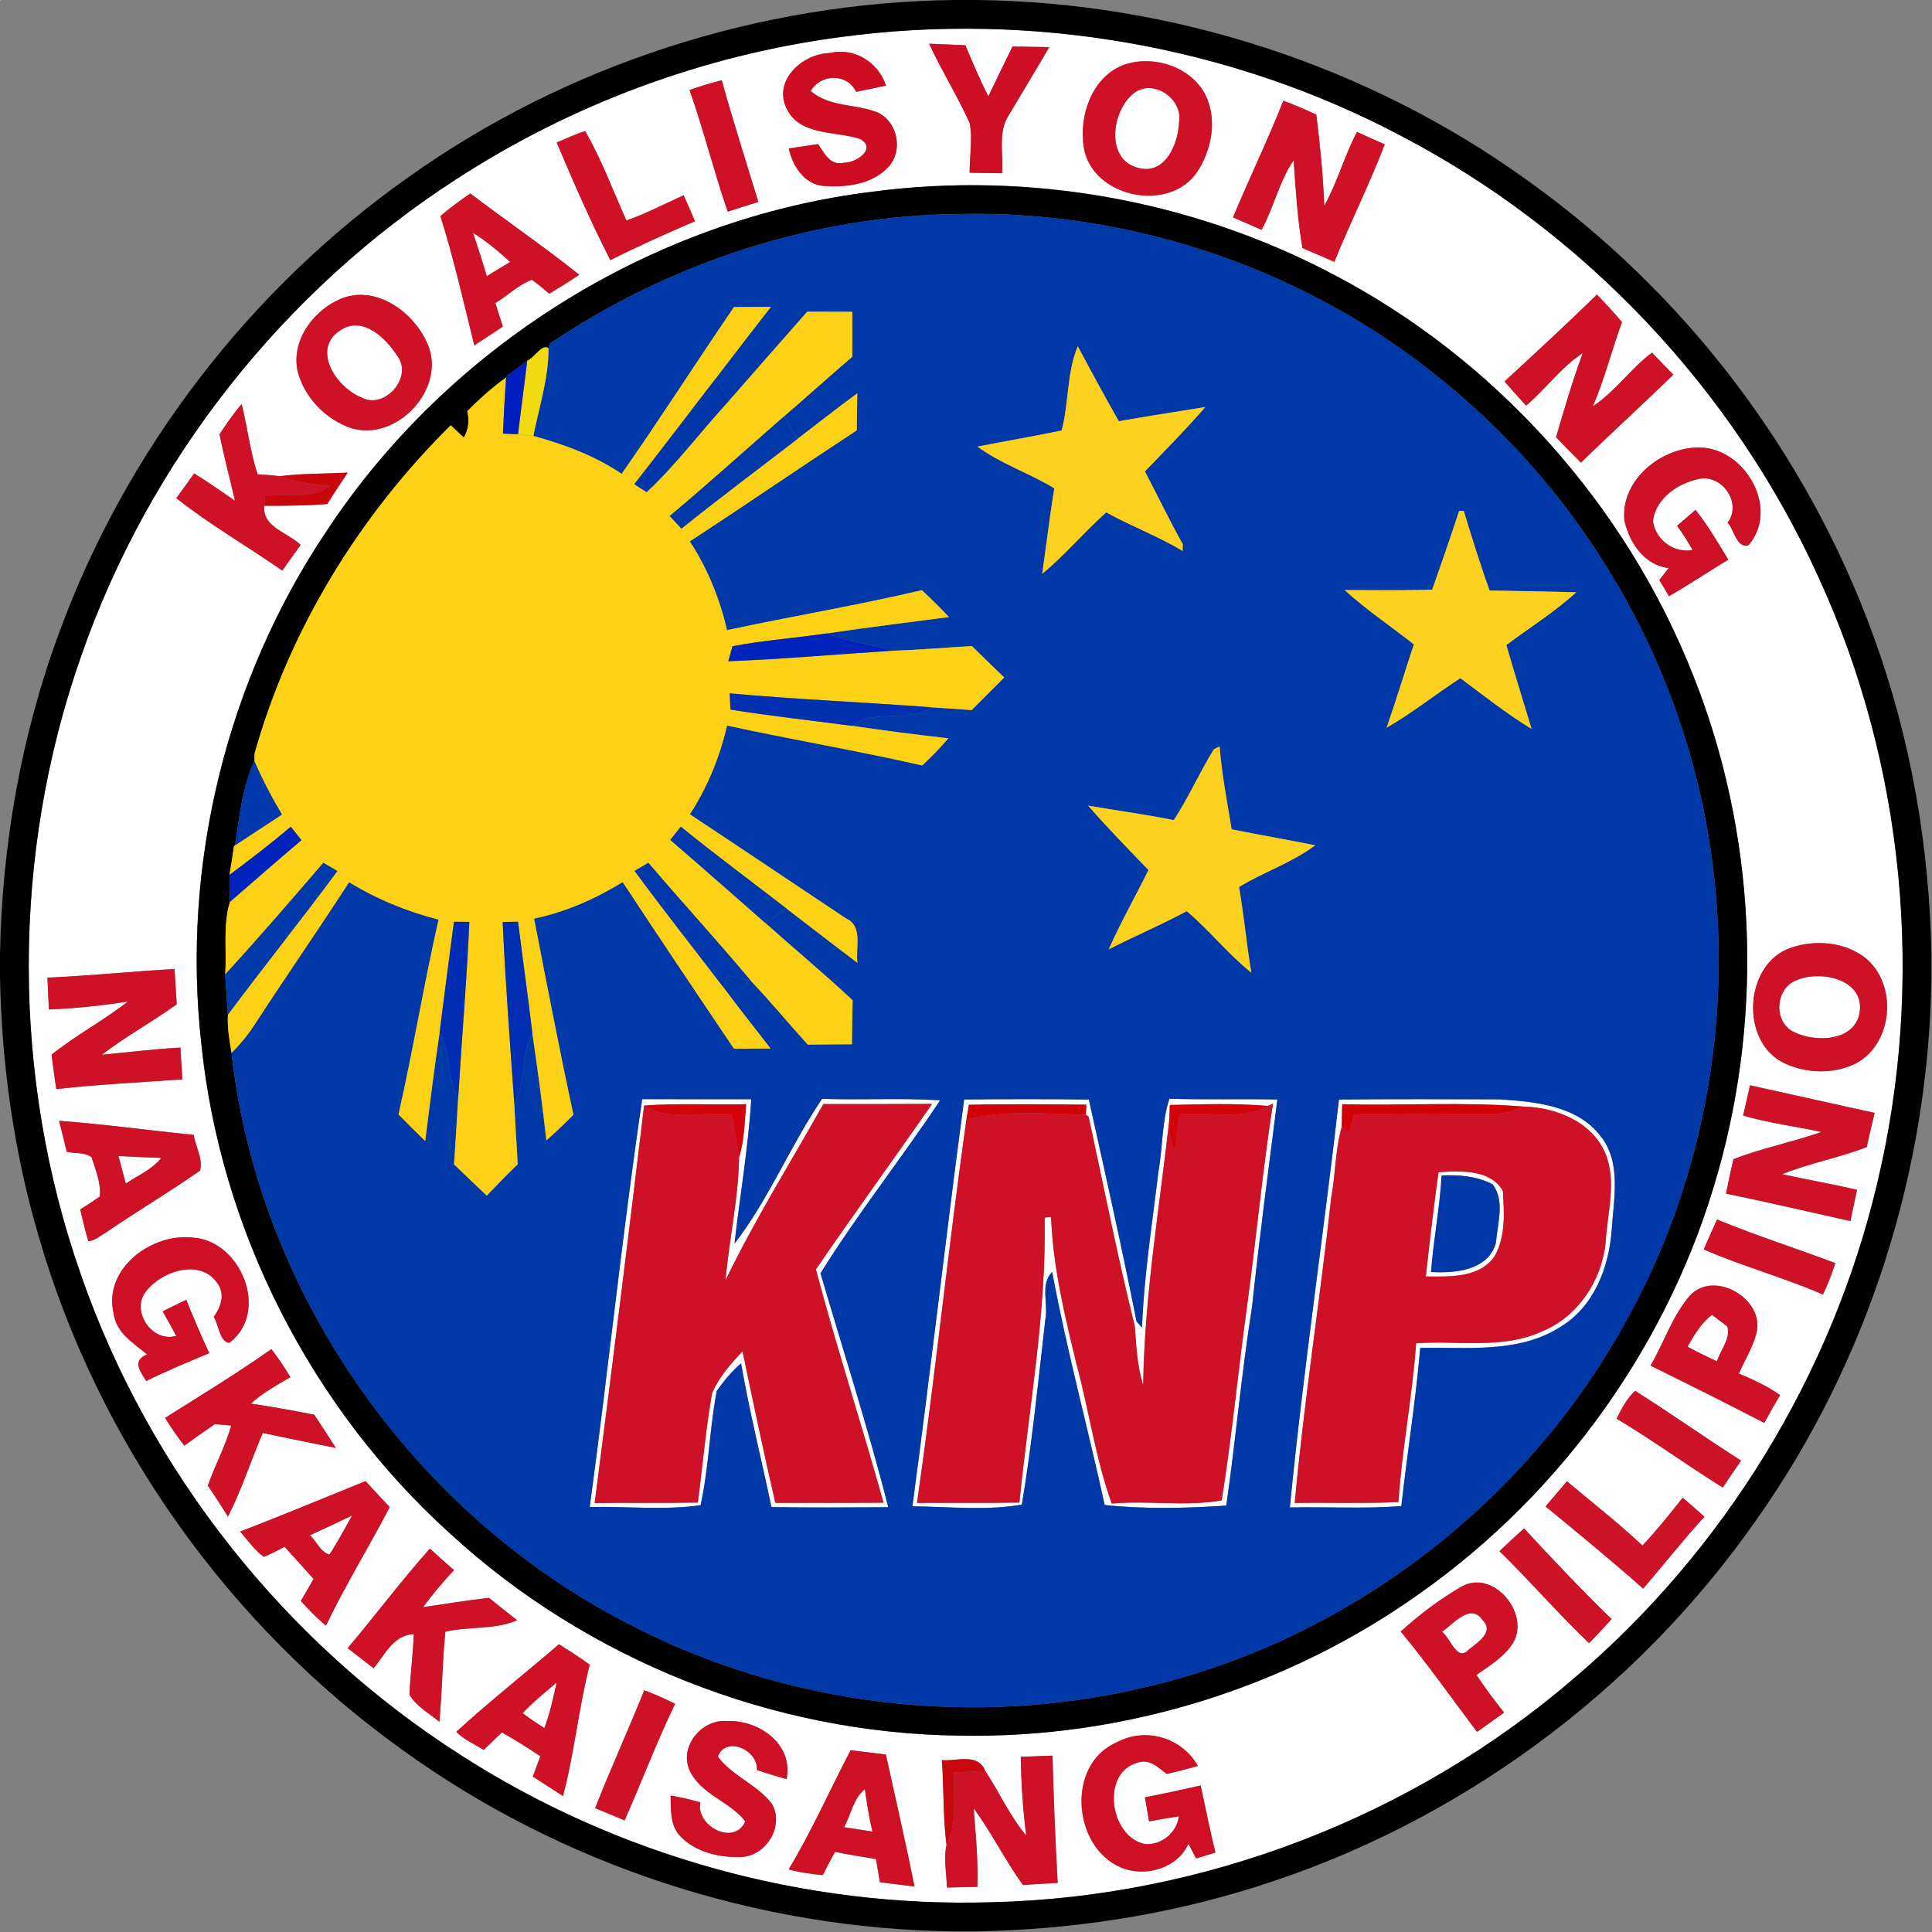 <?xml version="1.0" standalone="no"?>
<!DOCTYPE svg PUBLIC "-//W3C//DTD SVG 1.0//EN" "http://www.w3.org/TR/2001/REC-SVG-20010904/DTD/svg10.dtd">
<svg xmlns="http://www.w3.org/2000/svg" xmlns:xlink="http://www.w3.org/1999/xlink" id="body_1" width="316" height="316">

<rect width="100%" height="100%" fill="#808080" stroke="none"/>

<g transform="matrix(1.053 0 0 1.053 0 0)">
	<g>
        <path d="M0 0L0.08 0C 0.06 0.03 0.02 0.09 0 0.12L0 0.12L0 0z" stroke="none" fill="#FFFFFF" fill-rule="nonzero" />
        <path d="M130.47 5.77C 160.21 1.73 191.2 7.08 217.73 21.16C 246.08 36 269.23 60.49 282.45 89.63C 295.91 118.9 299.07 152.69 291.54 183.99C 284.5 213.63 267.78 240.86 244.58 260.61C 219.57 282.16 187 294.73 153.98 295.47C 125.03 296.36 95.9 288.28 71.55 272.6C 44.34 255.24 23.19 228.58 12.6 198.08C 1.75 167.24 1.76 132.73 12.61 101.9C 23.11 71.67 43.98 45.21 70.85 27.85C 88.77 16.2 109.28 8.58 130.47 5.77zM144.32 6.79C 146.25 10.96 148.69 14.88 150.6 19.06C 151.12 21.61 150.59 24.25 150.61 26.83C 152.29 26.86 153.97 26.89 155.65 26.91C 155.88 23.87 154.94 20.46 156.77 17.77C 158.83 14.27 160.95 10.82 162.98 7.32C 161.07 7.28 159.17 7.26 157.27 7.23C 156 9.8 154.77 12.38 153.52 14.96C 152.19 12.38 151.08 9.7 149.96 7.04C 148.08 6.94 146.19 6.87 144.32 6.79zM122.16 16.82C 124.21 21.16 129.77 20.31 133.61 21.59C 136.31 23.13 132.84 25.37 131.05 25.28C 128.95 25.8 128.04 23.76 127.06 22.38C 125.55 22.61 124.04 22.83 122.53 23.06C 123.07 25.75 124.92 28.6 127.87 28.88C 131.35 29.15 135.43 28.66 137.94 25.99C 140.32 23.54 139.48 19.08 136.49 17.54C 133.05 16.09 128.86 16.71 125.92 14.13C 127.55 11.41 131.57 11.37 132.99 14.26C 134.53 13.94 136.08 13.64 137.62 13.3C 136.42 9.65 132.71 7.33 128.89 8.24C 124.71 8.31 120.06 12.44 122.16 16.82zM174.2 10.21C 169.45 12.28 167.59 18.12 168.35 22.94C 169.64 30.62 181.48 33.15 185.89 26.8C 188.21 23.35 189.13 18.58 187.24 14.73C 184.9 10.21 178.81 8.38 174.2 10.21zM107.11 13.98C 109.29 20.21 110.89 26.63 113.03 32.87C 114.62 32.36 116.2 31.86 117.79 31.36C 115.88 25.07 113.86 18.81 112.11 12.47C 110.42 12.89 108.76 13.4 107.11 13.98zM199.34 15.64C 196.93 21.77 194.04 27.69 191.52 33.77C 193 34.41 194.48 35.05 195.96 35.7C 197.86 32.2 198.7 28.19 200.94 24.89C 201.25 29.45 201.54 34.02 202.3 38.53C 203.96 39.23 205.6 39.95 207.26 40.67C 209.75 34.54 212.73 28.6 215.09 22.42C 213.64 21.79 212.2 21.14 210.77 20.49C 208.83 24.21 207.73 28.31 205.7 31.97C 205.51 27.23 205.05 22.51 204.46 17.8C 202.78 17.02 201.07 16.29 199.34 15.64zM86.47 22.14C 89.08 28.3 91.75 34.46 94.81 40.41C 99.11 38.23 103.52 36.27 107.95 34.37C 107.37 33.02 106.79 31.67 106.19 30.33C 103.24 31.66 100.36 33.17 97.3 34.25C 95.22 29.61 93.42 24.75 90.9 20.37C 89.38 20.83 87.94 21.52 86.47 22.14zM135.57 29.77C 101.37 33.94 69.59 53.82 50.67 82.57C 35.15 105.73 28.17 134.43 31.27 162.13C 34.23 191.06 48.3 218.64 69.85 238.15C 91.22 257.83 119.97 269.27 149.03 269.59C 174.4 270.1 199.85 262.24 220.51 247.52C 242.81 231.8 259.53 208.31 266.87 182.02C 273.99 156.87 272.71 129.39 263.07 105.08C 252.55 78.3 232.13 55.54 206.55 42.34C 184.9 31.05 159.77 26.58 135.57 29.77zM68.41 33.56C 70.48 40.17 72.02 46.93 73.67 53.65C 75.15 52.68 76.63 51.7 78.11 50.73C 77.72 49.51 77.33 48.3 76.94 47.08C 78.85 45.92 80.53 44.23 82.62 43.45C 83.55 44.14 84.45 44.86 85.31 45.63C 86.9 44.68 88.45 43.7 89.98 42.68C 84.47 38.29 78.66 34.31 73.05 30.05C 71.45 31.15 69.88 32.29 68.41 33.56zM52.45 46.63C 48.33 48.59 45.08 53.29 46.31 57.97C 47.42 61.86 50.6 65.1 54.39 66.45C 61.54 68.81 69.45 60.36 66.41 53.42C 64.21 48.31 58.02 43.91 52.45 46.63zM233.69 59.25C 234.79 60.51 235.91 61.77 237.04 63.01C 240.11 60.43 242.49 57.03 245.85 54.84C 244.26 59.13 242.99 63.52 241.7 67.91C 242.97 69.24 244.26 70.56 245.57 71.86C 250.29 67.24 255.19 62.81 259.91 58.2C 258.8 57.06 257.7 55.92 256.6 54.77C 253.27 57.27 250.88 60.82 247.41 63.12C 249.25 58.87 250.35 54.37 251.94 50.03C 250.69 48.55 249.38 47.13 248.04 45.75C 243.36 50.35 238.52 54.8 233.69 59.25zM34.1 67.45C 34.78 70.92 35.72 74.33 36.5 77.78C 34.42 76.32 32.31 74.89 30.16 73.53C 29.25 74.82 28.32 76.1 27.39 77.38C 32.6 81.5 38.39 84.83 43.85 88.63C 44.79 87.29 45.74 85.96 46.7 84.64C 44.78 82.75 40.67 81.87 41.05 78.56C 44.31 78.57 47.58 78.55 50.84 78.29C 51.85 76.63 52.93 75.01 54.02 73.41C 50.5 73.6 46.95 73.52 43.44 73.97C 42.31 73.82 41.16 73.73 40.01 73.68C 38.86 70.12 38.43 66.38 37.54 62.76C 36.26 64.22 35.17 65.84 34.1 67.45zM252.32 80.87C 253.08 84.28 255.43 87.82 259.19 88.23C 258.83 88.7 258.1 89.63 257.74 90.09C 258.12 90.72 258.87 91.97 259.24 92.6C 262.38 90.82 265.37 88.79 268.46 86.93C 266.83 84.31 265.31 81.6 263.36 79.2C 262.4 80.02 261.45 80.85 260.5 81.67C 261.38 82.88 262.18 84.13 262.91 85.44C 259.98 85.95 257.2 83.88 256.75 80.99C 257.13 77.38 260.71 75.01 263.99 74.37C 267.55 73.71 270.62 78.19 268.35 81.18C 269.34 82.21 269.76 85.26 271.59 84.69C 276.5 79.01 271.05 69.59 264.01 69.51C 258.08 69.42 251.66 74.57 252.32 80.87zM278.26 147.18C 270.87 149.61 270.17 161.89 277.21 165.17C 280.62 166.76 284.81 166.87 288.21 165.21C 294.18 162.13 294.84 152.55 289.46 148.58C 286.28 146.28 281.91 145.97 278.26 147.18zM7.37 151.86C 7.44 153.5 7.52 155.15 7.59 156.8C 11.71 156.64 15.8 156.2 19.87 155.57C 16.07 158.53 11.78 160.8 8.01 163.82C 8.24 165.61 8.46 167.39 8.75 169.17C 15.25 168.43 21.79 168.13 28.32 167.66C 28.22 166.01 28.12 164.36 28.02 162.72C 23.94 162.94 19.89 163.46 15.82 163.83C 19.53 160.98 23.66 158.73 27.45 156C 27.34 154.17 27.22 152.34 27.11 150.51C 20.53 150.9 13.96 151.56 7.37 151.86zM270.76 173.28C 274.75 174.45 278.88 174.95 282.93 175.83C 278.43 177.41 273.71 178.31 269.25 180.06C 268.84 181.83 268.45 183.61 268.1 185.4C 274.56 186.73 280.98 188.24 287.42 189.67C 287.76 188.05 288.1 186.42 288.45 184.81C 284.59 183.91 280.68 183.23 276.81 182.39C 281.07 180.66 285.66 179.85 289.96 178.17C 290.35 176.39 290.76 174.62 291.18 172.86C 284.72 171.46 278.28 169.99 271.83 168.58C 271.47 170.15 271.11 171.71 270.76 173.28zM9.18 174.09C 9.57 175.69 9.97 177.3 10.37 178.91C 11.63 179.21 13.18 178.93 14.23 179.77C 14.84 181.72 15.74 183.81 15.49 185.86C 14.5 186.56 13.49 187.23 12.46 187.86C 12.86 189.5 13.22 191.16 13.72 192.78C 14.78 192.74 15.57 191.93 16.45 191.45C 21.26 188.14 26.3 185.19 31.07 181.83C 31.58 180.01 30.36 178.11 30.09 176.28C 23.11 175.58 16.17 174.62 9.18 174.09zM264.64 194.07C 270.7 196.71 277.1 198.44 283.16 201.08C 283.9 199.5 284.55 197.87 285.08 196.2C 278.97 193.89 272.73 191.92 266.7 189.42C 266 190.96 265.32 192.52 264.64 194.07zM17.64 203.97C 18.02 207.06 20.79 208.65 22.85 210.38C 20.45 211.34 21.78 213 22.71 214.51C 25.91 212.92 29.21 211.57 32.51 210.18C 31.23 207.46 30.05 204.69 28.94 201.9C 27.7 202.47 26.49 203.08 25.27 203.69C 25.99 204.95 26.69 206.22 27.37 207.5C 23.63 208.61 20.27 203.64 22.66 200.61C 25.07 197.44 31.13 195.39 33.78 199.34C 35.02 201.05 34.31 203.01 33.2 204.55C 33.98 205.76 34.13 208.52 35.64 208.57C 41.92 203.79 37.46 192.83 30.1 192.25C 23.68 191.41 16.02 196.98 17.64 203.97zM262.43 201.31C 259.72 204.47 258.47 208.57 256.37 212.12C 262.28 215.04 268.19 217.98 274.04 221.02C 274.84 219.56 275.65 218.11 276.5 216.69C 274.52 215.3 272.32 214.29 270.1 213.36C 271 211.28 272.23 209.34 272.81 207.14C 274.25 201.79 266.2 197.09 262.43 201.31zM25.64 220.24C 26.56 221.73 27.55 223.17 28.63 224.55C 30.2 223.42 31.78 222.31 33.36 221.21C 34 221.26 35.28 221.37 35.92 221.43C 35.01 224.65 33.38 227.61 32.28 230.77C 33.37 232.34 34.4 233.95 35.41 235.57C 37.54 231.38 38.97 226.88 40.82 222.57C 44.59 223.39 48.38 224.15 52.17 224.91C 51.07 223.17 49.95 221.46 48.82 219.75C 45.55 219.09 42.26 218.52 38.97 218.02C 40.81 216.36 42.97 215.15 45.11 213.91C 44.2 212.4 43.22 210.94 42.15 209.55C 36.8 213.34 31.18 216.74 25.64 220.24zM251.1 220.36C 256.73 223.72 262.03 227.59 267.59 231.06C 268.53 229.66 269.48 228.26 270.44 226.88C 264.91 223.34 259.54 219.55 253.99 216.04C 252.67 217.22 251.88 218.82 251.1 220.36zM37.3 237.89C 38.47 239.25 39.52 240.75 40.97 241.83C 42.08 241.37 43.16 240.84 44.2 240.25C 45.71 241.91 47.2 243.58 48.71 245.25C 48.05 246.39 47.39 247.53 46.73 248.68C 47.95 250.03 49.22 251.35 50.63 252.51C 53.65 246.22 57.31 240.27 60.54 234.1C 59.27 232.76 58.02 231.41 56.78 230.06C 50.29 232.68 43.84 235.39 37.3 237.89zM243.39 230.08C 242.28 231.39 241.18 232.69 240.07 233.99C 245.17 238.19 250.28 242.38 255.23 246.76C 258.43 243.06 261.44 239.19 264.75 235.59C 263.64 234.58 262.51 233.6 261.37 232.64C 259.35 235.16 257.35 237.71 255.12 240.06C 251.37 236.54 247.31 233.39 243.39 230.08zM232.91 240.94C 237.67 245.59 242.01 250.64 246.83 255.23C 248.02 254 249.19 252.77 250.33 251.5C 245.65 246.95 241.15 242.2 236.73 237.4C 235.44 238.56 234.17 239.74 232.91 240.94zM54 256C 55.34 257.04 56.69 258.08 58.03 259.13C 59.8 257.03 61.1 253.95 64.26 253.83C 64.17 256.97 63.72 260.09 63.6 263.24C 64.67 265.07 66.67 266.11 68.25 267.45C 68.67 262.79 68.71 258.1 69.18 253.45C 72.83 252.58 76.89 253.2 80.32 251.66C 78.85 250.51 77.39 249.37 75.95 248.19C 72.52 248.58 69.12 249.14 65.7 249.64C 67.2 247.63 68.81 245.71 70.52 243.88C 69.25 242.78 68 241.67 66.77 240.55C 62.32 245.53 58.32 250.9 54 256zM217.57 253.42C 221.74 258.44 225.48 263.81 229.44 269.01C 230.84 268.01 232.23 267 233.63 266.01C 232.11 264.12 230.68 262.17 229.33 260.17C 231.25 258.81 233.36 257.56 234.75 255.6C 238.08 251.11 232.14 243.57 227.03 246.44C 223.63 248.39 220.48 250.81 217.57 253.42zM70.87 269.01C 72.09 270.22 73.69 270.93 75.15 271.81C 76.08 270.9 77.02 270 77.95 269.09C 79.99 270.25 81.98 271.48 83.93 272.79C 83.64 273.58 83.05 275.16 82.76 275.95C 84.32 276.96 85.89 277.96 87.45 278.98C 89.23 272.26 89.88 265.3 91.6 258.57C 90.05 257.45 88.44 256.41 86.81 255.4C 81.52 259.97 76.01 264.29 70.87 269.01zM100.07 262.54C 97.62 268.69 94.85 274.7 92.44 280.86C 93.97 281.48 95.5 282.12 97.02 282.76C 99.68 276.74 102.01 270.58 104.86 264.65C 103.3 263.87 101.7 263.16 100.07 262.54zM107.1 274.94C 108.79 278.72 113.33 279.77 115.76 282.9C 114.11 286.81 108.02 283.66 108.78 279.96C 107.27 279.52 105.72 279.16 104.16 278.91C 104.24 281.07 104.03 283.54 105.68 285.23C 108.01 287.68 111.66 288.53 114.95 288.45C 118.88 288.44 121.89 283.72 119.92 280.22C 117.65 277.2 113.76 275.9 111.5 272.85C 112.75 269.53 117.84 271.86 117.56 274.94C 119.08 275.44 120.62 275.91 122.17 276.35C 123.31 270.96 117.85 267.1 112.96 267.34C 109.08 266.94 105.46 271.25 107.1 274.94zM173.43 270.65C 165.61 274.04 166.58 286.81 174.04 290.04C 177.79 291.66 182.84 290.28 184.6 286.39C 184.9 286.96 185.49 288.09 185.79 288.66C 186.54 288.43 188.04 287.98 188.79 287.76C 187.95 284.3 187.23 280.82 186.5 277.34C 183.62 277.99 180.74 278.62 177.84 279.17C 178.06 280.41 178.27 281.66 178.49 282.91C 180.03 282.63 181.57 282.35 183.12 282.12C 182.77 284.64 180.52 286.55 177.96 286.46C 172.35 285.46 170.84 275.16 176.91 273.73C 178.67 273.24 179.94 274.58 181.21 275.54C 182.84 275.18 184.46 274.76 186.07 274.29C 183.56 269.88 177.92 268.21 173.43 270.65zM132.13 271.86C 128.9 278.02 126.09 284.41 122.5 290.37C 124.23 290.86 126.02 291.08 127.81 291.26C 128.41 290.04 129.04 288.84 129.69 287.65C 131.81 288.07 133.94 288.43 136.07 288.76C 136.27 289.96 136.47 291.16 136.67 292.37C 138.46 292.59 140.25 292.81 142.05 293.03C 140.68 286.18 139.1 279.36 137.6 272.53C 135.78 272.31 133.95 272.09 132.13 271.86zM158.56 272.88C 158.61 276.96 158.88 281.04 159.4 285.1C 156.84 282.07 155.22 278.38 153.04 275.09C 151.93 272.22 148.59 273.6 146.3 273.4C 146.62 277.78 146.46 282.2 147.02 286.57C 146.53 288.73 147.04 290.99 147.08 293.19C 148.66 293.15 150.24 293.12 151.82 293.08C 151.95 289.01 151.56 284.95 151.24 280.89C 154.04 284.69 156.12 288.97 158.89 292.79C 160.69 292.67 162.49 292.57 164.29 292.47C 163.92 285.88 163.65 279.29 163.49 272.7C 161.84 272.75 160.2 272.81 158.56 272.88z" stroke="none" fill="#FFFFFF" fill-rule="nonzero" />
        <path d="M176.35 14.3C 179.39 12.32 183.77 15.46 183.14 18.98C 183.02 22.27 181.06 27.11 176.96 26.12C 171.48 24.91 172.69 16.86 176.35 14.3z" stroke="none" fill="#FFFFFF" fill-rule="nonzero" />
        <path d="M73.47 36.16C 75.55 37.47 77.43 39.04 79.25 40.69C 78.03 41.41 76.82 42.15 75.61 42.9C 74.95 40.63 74.22 38.39 73.47 36.16z" stroke="none" fill="#FFFFFF" fill-rule="nonzero" />
        <path d="M53.22 51.09C 56.6 49.22 60 52.62 61.72 55.29C 64.24 58.61 59.64 63.76 56.1 61.71C 52.09 60.12 48.15 53.91 53.22 51.09z" stroke="none" fill="#FFFFFF" fill-rule="nonzero" />
        <path d="M279.17 152.21C 282.81 150.7 289.5 152.06 288.88 157.1C 288.27 161.77 282.04 161.98 278.66 160.31C 275.35 158.74 275.74 153.38 279.17 152.21z" stroke="none" fill="#FFFFFF" fill-rule="nonzero" />
        <path d="M91.6 234.08C 94.47 212.99 96.64 191.78 99.75 170.73C 105.4 170.75 111.04 170.74 116.69 170.74C 116.23 178.26 114.94 185.7 114.09 193.18C 119.42 186.26 122.77 177.94 127.69 170.68C 133.8 170.89 139.93 170.53 146.04 170.9C 140.01 179.97 133.18 188.56 127.45 197.78C 130.99 209.88 134.88 221.89 137.97 234.11C 131.93 234.15 125.88 234.19 119.83 234.09C 118.26 226.65 116.41 219.26 115.11 211.77C 113.65 212.99 112.46 214.49 111.34 216.03C 110.21 221.9 110.11 228.01 108.82 233.8C 103.18 234.61 97.32 233.96 91.6 234.08zM92.37 233.47C 97.71 233.38 103.05 233.49 108.39 233.39C 109.14 227.73 109.62 222.03 110.6 216.41C 111.66 213.94 113.49 211.83 115.34 209.9C 116.97 217.75 118.63 225.61 120.43 233.43C 126.03 233.42 131.63 233.46 137.23 233.41C 133.87 221.3 129.94 209.3 126.73 197.18C 132.63 188.54 138.81 180.08 144.78 171.47C 139.15 171.5 133.52 171.5 127.89 171.49C 122.78 180.59 117.23 189.49 112.69 198.87C 113.26 192.5 114.7 186.18 114.8 179.78C 115.63 177.1 115.66 174.28 115.9 171.52C 110.62 171.65 105.33 171.33 100.05 171.73C 97.6 192.32 95.02 212.9 92.37 233.47z" stroke="none" fill="#FFFFFF" fill-rule="nonzero" />
        <path d="M149.76 170.78C 156.22 170.72 162.67 170.71 169.13 170.79C 171.68 182.26 174.26 193.74 176.54 205.27L176.54 205.27L177.39 206.21C 177.69 198.07 178.99 190.02 179.94 181.95C 180.62 178.2 180.44 174.32 181.64 170.67C 187.23 170.83 192.82 170.68 198.41 170.78C 197.06 181.51 195.62 192.24 194.48 202.99C 192.85 213.24 191.95 223.59 190.48 233.86C 184.21 234.28 177.84 234.43 171.59 233.77C 168.95 221.68 165.69 209.73 163.43 197.56C 161.52 199.49 162.86 202.56 162.37 204.97C 161.27 214.55 160.31 224.26 158.72 233.71C 153.24 234.67 147.35 234.03 141.72 233.97C 144.56 212.93 146.94 191.82 149.76 170.78zM150.5 171.61C 150.4 172.18 150.21 173.32 150.11 173.89C 147.32 193.68 145.28 213.64 142.44 233.44C 147.74 233.41 153.04 233.48 158.34 233.39C 159.82 218.65 162.55 203.97 162.26 189.13L162.26 189.13L163.26 189.01C 163.56 196.86 165.42 204.52 167.27 212.12C 169.18 219.23 170.2 226.61 172.68 233.54C 178.34 233.04 184.22 234.03 189.76 233.06C 191.37 223.07 192.31 212.93 193.7 202.89C 195.14 192.42 196.09 181.87 197.73 171.41L197.73 171.41L196.94 171.79C 191.88 171.33 186.79 171.54 181.71 171.64C 181.69 172.24 181.65 173.42 181.62 174.02C 180.09 187.72 177.76 201.38 177.57 215.18C 176.64 212.21 176.49 209.1 176.27 206.02C 173.6 195.24 171.44 184.31 169.09 173.44L169.09 173.44L168.67 173.15L168.74 171.59C 162.66 171.54 156.58 171.46 150.5 171.61z" stroke="none" fill="#FFFFFF" fill-rule="nonzero" />
        <path d="M207.98 170.78C 216.33 170.72 224.69 170.73 233.04 170.76C 238.54 171.15 244.98 171.72 248.61 176.46C 251.92 180.59 250.64 186.26 250.34 191.1C 249.92 196.91 247.54 203.03 242.34 206.13C 235.86 210.26 227.89 209.22 220.6 209.37C 219.91 217.59 218.57 225.74 217.67 233.94C 211.91 234.38 206.12 234.03 200.35 234.15C 202.42 212.98 205.57 191.91 207.98 170.78zM208.48 171.52C 208.46 172.4 208.43 174.14 208.41 175.02C 207.39 178.62 207.45 182.39 206.77 186.06C 205.05 201.87 202.55 217.61 201.11 233.45C 206.48 233.37 211.85 233.55 217.22 233.32C 217.75 225.06 219.4 216.92 219.96 208.65C 226.48 208.18 233.38 209.63 239.53 206.8C 245.09 204.52 248.79 198.92 249.4 193.03C 249.63 188.4 251.2 183.59 249.34 179.1C 247.24 174.23 241.67 172 236.68 171.89C 227.31 171.11 217.88 171.77 208.48 171.52z" stroke="none" fill="#FFFFFF" fill-rule="nonzero" />
        <path d="M18.4 179.57C 20.62 179.68 22.83 179.76 25.05 179.86C 23.6 181.67 21.41 182.59 19.53 183.84C 19.15 182.42 18.78 180.99 18.4 179.57z" stroke="none" fill="#FFFFFF" fill-rule="nonzero" />
        <path d="M223.44 182.08C 226.79 181.85 231.56 181.6 233.44 185C 233.65 188.37 233.89 192.11 232.14 195.15C 229.79 198.55 225.13 198.3 221.47 198.27C 222.07 192.87 222.69 187.47 223.44 182.08zM223.92 182.58C 223.65 187.61 222.65 192.56 222.28 197.58C 226.01 197.8 231.18 197.35 232.36 193.03C 232.59 190.08 233.8 186.52 231.85 183.96C 229.42 182.69 226.62 182.46 223.92 182.58z" stroke="none" fill="#FFFFFF" fill-rule="nonzero" />
        <path d="M262.12 209.18C 263.15 207.36 264.23 205.53 265.91 204.23C 266.51 204.68 267.7 205.59 268.3 206.04C 268.86 207.94 267.21 209.7 266.7 211.46C 265.15 210.75 263.62 209.98 262.12 209.18z" stroke="none" fill="#FFFFFF" fill-rule="nonzero" />
        <path d="M48.15 238.46C 50.35 237.46 52.54 236.44 54.71 235.39C 53.53 237.42 52.47 239.51 51.17 241.46C 49.8 241.1 49.16 239.41 48.15 238.46z" stroke="none" fill="#FFFFFF" fill-rule="nonzero" />
        <path d="M223.99 253.46C 225.76 252.24 228.45 248.87 230.32 251.69C 232.16 253.53 229.39 255.2 228.09 256.27C 226.32 258.19 225.26 254.37 223.99 253.46z" stroke="none" fill="#FFFFFF" fill-rule="nonzero" />
        <path d="M81.18 266.1C 82.81 264.37 84.66 262.87 86.47 261.34C 85.92 263.72 85.44 266.14 84.55 268.42C 83.41 267.66 82.25 266.96 81.18 266.1z" stroke="none" fill="#FFFFFF" fill-rule="nonzero" />
        <path d="M131.1 283.82C 132.19 281.87 132.53 279.35 134.34 277.91C 134.65 280.12 135.01 282.32 135.51 284.5C 134.04 284.28 132.57 284.05 131.1 283.82z" stroke="none" fill="#FFFFFF" fill-rule="nonzero" />
	</g>
	<g>
        <path d="M148.3 0L151.72 0C 182.13 0.35 212.37 10.13 237.08 27.9C 261.7 45.4 280.79 70.52 291.05 98.93C 296.8 114.73 299.71 131.5 300 148.3L300 148.3L300 151.75C 299.64 181.71 290.17 211.49 272.88 235.98C 254.11 262.91 226.26 283.35 194.92 293.13C 180.94 297.53 166.31 299.74 151.67 300L151.67 300L148.27 300C 117.63 299.65 87.19 289.71 62.38 271.72C 35.44 252.39 15.21 223.88 6 192.02C 2.16 178.94 0.25 165.33 0 151.71L0 151.71L0 148.26C 0.3 131.21 3.3 114.18 9.22 98.18C 19.62 69.87 38.81 44.89 63.46 27.51C 88.07 9.99 118.1 0.35 148.3 0zM130.47 5.77C 109.28 8.58 88.77 16.2 70.85 27.85C 43.98 45.21 23.11 71.67 12.61 101.9C 1.76 132.73 1.75 167.24 12.6 198.08C 23.19 228.58 44.34 255.24 71.55 272.6C 95.9 288.28 125.03 296.36 153.98 295.47C 187 294.73 219.57 282.16 244.58 260.61C 267.78 240.86 284.5 213.63 291.54 183.99C 299.07 152.69 295.91 118.9 282.45 89.63C 269.23 60.49 246.08 36 217.73 21.16C 191.2 7.08 160.21 1.73 130.47 5.77z" stroke="none" fill="#000000" fill-rule="nonzero" />
        <path d="M135.57 29.77C 159.77 26.58 184.9 31.05 206.55 42.34C 232.13 55.54 252.55 78.3 263.07 105.08C 272.71 129.39 273.99 156.87 266.87 182.02C 259.53 208.31 242.81 231.8 220.51 247.52C 199.85 262.24 174.4 270.1 149.03 269.59C 119.97 269.27 91.22 257.83 69.85 238.15C 48.3 218.64 34.23 191.06 31.27 162.13C 28.17 134.43 35.15 105.73 50.67 82.57C 69.59 53.82 101.37 33.94 135.57 29.77zM85.37 53.39L85.2 54.1C 84.17 53.33 82.95 55.67 81.89 56.03C 80.81 56.86 79.72 57.68 78.62 58.49L78.62 58.49L78.61 58.64C 76.43 60.19 74.45 61.99 72.57 63.88C 72.95 65.37 72.77 66.72 72.04 67.96C 71.53 67.48 70.51 66.53 70.01 66.06C 55.79 80.14 44.96 97.76 39.54 117.06C 39.53 117.35 39.52 117.91 39.51 118.2C 37.65 122.3 37.17 126.88 36.52 131.3L36.52 131.3L36.35 131.41C 36.13 132.91 35.89 134.41 35.64 135.9C 35.63 137.3 35.66 138.69 35.72 140.09C 34.6 143.65 35.24 147.63 34.98 151.35C 35.11 153.43 35.23 155.51 35.41 157.59C 35.27 159.59 35.65 161.59 35.96 163.56C 40.14 200.95 64.28 235.16 97.7 252.27C 122.17 265.01 151.25 268.48 178.06 262.02C 209.12 254.78 236.56 233.88 252.09 206.06C 265.28 182.94 269.82 155.18 265.22 129C 260.56 101.94 245.78 76.81 224.5 59.46C 203.54 42.08 176.24 32.64 149.02 33.24C 126.4 33.45 104.08 40.77 85.37 53.39z" stroke="none" fill="#000000" fill-rule="nonzero" />
	</g>
	<g>
        <path d="M144.32 6.79C 146.19 6.87 148.08 6.94 149.96 7.04C 151.08 9.7 152.19 12.38 153.52 14.96C 154.77 12.38 156 9.8 157.27 7.23C 159.17 7.26 161.07 7.28 162.98 7.32C 160.95 10.82 158.83 14.27 156.77 17.77C 154.94 20.46 155.88 23.87 155.65 26.91C 153.97 26.89 152.29 26.86 150.61 26.83C 150.59 24.25 151.12 21.61 150.6 19.06C 148.69 14.88 146.25 10.96 144.32 6.79z" stroke="none" fill="#CE0E24" fill-rule="nonzero" />
	</g>
	<g>
        <path d="M122.16 16.82C 120.06 12.44 124.71 8.31 128.89 8.24C 132.71 7.33 136.42 9.65 137.62 13.3C 136.08 13.64 134.53 13.94 132.99 14.26C 131.57 11.37 127.55 11.41 125.92 14.13C 128.86 16.71 133.05 16.09 136.49 17.54C 139.48 19.08 140.32 23.54 137.94 25.99C 135.43 28.66 131.35 29.15 127.87 28.88C 124.92 28.6 123.07 25.75 122.53 23.06C 124.04 22.83 125.55 22.61 127.06 22.38C 128.04 23.76 128.95 25.8 131.05 25.28C 132.84 25.37 136.31 23.13 133.61 21.59C 129.77 20.31 124.21 21.16 122.16 16.82z" stroke="none" fill="#CD0C22" fill-rule="nonzero" />
	</g>
	<g>
        <path d="M174.2 10.21C 178.81 8.38 184.9 10.21 187.24 14.73C 189.13 18.58 188.21 23.35 185.89 26.8C 181.48 33.15 169.64 30.62 168.35 22.94C 167.59 18.12 169.45 12.28 174.2 10.21zM176.35 14.3C 172.69 16.86 171.48 24.91 176.96 26.12C 181.06 27.11 183.02 22.27 183.14 18.98C 183.77 15.46 179.39 12.32 176.35 14.3z" stroke="none" fill="#CE1126" fill-rule="nonzero" />
        <path d="M199.34 15.64C 201.07 16.29 202.78 17.02 204.46 17.8C 205.05 22.51 205.51 27.23 205.7 31.97C 207.73 28.31 208.83 24.21 210.77 20.49C 212.2 21.14 213.64 21.79 215.09 22.42C 212.73 28.6 209.75 34.54 207.26 40.67C 205.6 39.95 203.96 39.23 202.3 38.53C 201.54 34.02 201.25 29.45 200.94 24.89C 198.7 28.19 197.86 32.2 195.96 35.7C 194.48 35.05 193 34.41 191.52 33.77C 194.04 27.69 196.93 21.77 199.34 15.64z" stroke="none" fill="#CE1126" fill-rule="nonzero" />
        <path d="M86.47 22.14C 87.94 21.52 89.38 20.83 90.9 20.37C 93.42 24.75 95.22 29.61 97.3 34.25C 100.36 33.17 103.24 31.66 106.19 30.33C 106.79 31.67 107.37 33.02 107.95 34.37C 103.52 36.27 99.11 38.23 94.81 40.41C 91.75 34.46 89.08 28.3 86.47 22.14z" stroke="none" fill="#CE1126" fill-rule="nonzero" />
        <path d="M68.41 33.56C 69.88 32.29 71.45 31.15 73.05 30.05C 78.66 34.31 84.47 38.29 89.98 42.68C 88.45 43.7 86.9 44.68 85.31 45.63C 84.45 44.86 83.55 44.14 82.62 43.45C 80.53 44.23 78.85 45.92 76.94 47.08C 77.33 48.3 77.72 49.51 78.11 50.73C 76.63 51.7 75.15 52.68 73.67 53.65C 72.02 46.93 70.48 40.17 68.41 33.56zM73.47 36.16C 74.22 38.39 74.95 40.63 75.61 42.9C 76.82 42.15 78.03 41.41 79.25 40.69C 77.43 39.04 75.55 37.47 73.47 36.16z" stroke="none" fill="#CE1126" fill-rule="nonzero" />
        <path d="M52.45 46.63C 58.02 43.91 64.21 48.31 66.41 53.42C 69.45 60.36 61.54 68.81 54.39 66.45C 50.6 65.1 47.42 61.86 46.31 57.97C 45.08 53.29 48.33 48.59 52.45 46.63zM53.22 51.09C 48.15 53.91 52.09 60.12 56.1 61.71C 59.64 63.76 64.24 58.61 61.72 55.29C 60 52.62 56.6 49.22 53.22 51.09z" stroke="none" fill="#CE1126" fill-rule="nonzero" />
        <path d="M233.69 59.25C 238.52 54.8 243.36 50.35 248.04 45.75C 249.38 47.13 250.69 48.55 251.94 50.03C 250.35 54.37 249.25 58.87 247.41 63.12C 250.88 60.82 253.27 57.27 256.6 54.77C 257.7 55.92 258.8 57.06 259.91 58.2C 255.19 62.81 250.29 67.24 245.57 71.86C 244.26 70.56 242.97 69.24 241.7 67.91C 242.99 63.52 244.26 59.13 245.85 54.84C 242.49 57.03 240.11 60.43 237.04 63.01C 235.91 61.77 234.79 60.51 233.69 59.25z" stroke="none" fill="#CE1126" fill-rule="nonzero" />
        <path d="M34.1 67.45C 35.17 65.84 36.26 64.22 37.54 62.76C 38.43 66.38 38.86 70.12 40.01 73.68C 41.16 73.73 42.31 73.82 43.44 73.97C 45.96 74.89 48.6 75.26 51.26 75.5C 48.31 77.58 44.49 76.57 41.13 77.07L41.13 77.07L41.05 78.56C 40.67 81.87 44.78 82.75 46.7 84.64C 45.74 85.96 44.79 87.29 43.85 88.63C 38.39 84.83 32.6 81.5 27.39 77.38C 28.32 76.1 29.25 74.82 30.16 73.53C 32.31 74.89 34.42 76.32 36.5 77.78C 35.72 74.33 34.78 70.92 34.1 67.45z" stroke="none" fill="#CE1126" fill-rule="nonzero" />
        <path d="M278.26 147.18C 281.91 145.97 286.28 146.28 289.46 148.58C 294.84 152.55 294.18 162.13 288.21 165.21C 284.81 166.87 280.62 166.76 277.21 165.17C 270.17 161.89 270.87 149.61 278.26 147.18zM279.17 152.21C 275.74 153.38 275.35 158.74 278.66 160.31C 282.04 161.98 288.27 161.77 288.88 157.1C 289.5 152.06 282.81 150.7 279.17 152.21z" stroke="none" fill="#CE1126" fill-rule="nonzero" />
        <path d="M7.37 151.86C 13.96 151.56 20.53 150.9 27.11 150.51C 27.22 152.34 27.34 154.17 27.45 156C 23.66 158.73 19.53 160.98 15.82 163.83C 19.89 163.46 23.94 162.94 28.02 162.72C 28.12 164.36 28.22 166.01 28.32 167.66C 21.79 168.13 15.25 168.43 8.75 169.17C 8.46 167.39 8.24 165.61 8.01 163.82C 11.78 160.8 16.07 158.53 19.87 155.57C 15.8 156.2 11.71 156.64 7.59 156.8C 7.52 155.15 7.44 153.5 7.37 151.86z" stroke="none" fill="#CE1126" fill-rule="nonzero" />
        <path d="M270.76 173.28C 271.11 171.71 271.47 170.15 271.83 168.58C 278.28 169.99 284.72 171.46 291.18 172.86C 290.76 174.62 290.35 176.39 289.96 178.17C 285.66 179.85 281.07 180.66 276.81 182.39C 280.68 183.23 284.59 183.91 288.45 184.81C 288.1 186.42 287.76 188.05 287.42 189.67C 280.98 188.24 274.56 186.73 268.1 185.4C 268.45 183.61 268.84 181.83 269.25 180.06C 273.71 178.31 278.43 177.41 282.93 175.83C 278.88 174.95 274.75 174.45 270.76 173.28z" stroke="none" fill="#CE1126" fill-rule="nonzero" />
        <path d="M92.37 233.47C 95.02 212.9 97.6 192.32 100.05 171.73C 104.09 174.3 109.18 172.58 113.69 173.08C 114.04 175.32 114.43 177.54 114.8 179.78C 114.7 186.18 113.26 192.5 112.69 198.87C 117.23 189.49 122.78 180.59 127.89 171.49C 133.52 171.5 139.15 171.5 144.78 171.47C 138.81 180.08 132.63 188.54 126.73 197.18C 129.94 209.3 133.87 221.3 137.23 233.41C 131.63 233.46 126.03 233.42 120.43 233.43C 118.63 225.61 116.97 217.75 115.34 209.9C 113.49 211.83 111.66 213.94 110.6 216.41C 109.62 222.03 109.14 227.73 108.39 233.39C 103.05 233.49 97.71 233.38 92.37 233.47z" stroke="none" fill="#CE1126" fill-rule="nonzero" />
        <path d="M196.94 171.79L197.73 171.41C 196.09 181.87 195.14 192.42 193.7 202.89C 192.31 212.93 191.37 223.07 189.76 233.06C 184.22 234.03 178.34 233.04 172.68 233.54C 170.2 226.61 169.18 219.23 167.27 212.12C 165.42 204.52 163.56 196.86 163.26 189.01L163.26 189.01L162.26 189.13C 162.55 203.97 159.82 218.65 158.34 233.39C 153.04 233.48 147.74 233.41 142.44 233.44C 145.28 213.64 147.32 193.68 150.11 173.89C 156.17 172.34 162.49 173.03 168.67 173.15L168.67 173.15L169.09 173.44C 171.44 184.31 173.6 195.24 176.27 206.02C 176.49 209.1 176.64 212.21 177.57 215.18C 177.76 201.38 180.09 187.72 181.62 174.02C 181.61 175.78 181.96 177.52 182.41 179.22C 182.71 177.18 182.96 175.13 183.19 173.09C 187.75 172.59 192.75 174.16 196.94 171.79z" stroke="none" fill="#CE1126" fill-rule="nonzero" />
        <path d="M236.68 171.89C 241.67 172 247.24 174.23 249.34 179.1C 251.2 183.59 249.63 188.4 249.4 193.03C 248.79 198.92 245.09 204.52 239.53 206.8C 233.38 209.63 226.48 208.18 219.96 208.65C 219.4 216.92 217.75 225.06 217.22 233.32C 211.85 233.55 206.48 233.37 201.11 233.45C 202.55 217.61 205.05 201.87 206.77 186.06C 207.45 182.39 207.39 178.62 208.41 175.02C 208.71 175.24 209.31 175.68 209.61 175.9C 209.79 175.2 210.14 173.8 210.32 173.1C 217.54 172.85 224.77 173.04 231.99 172.99C 233.63 173.02 235.15 172.38 236.68 171.89zM223.44 182.08C 222.69 187.47 222.07 192.87 221.47 198.27C 225.13 198.3 229.79 198.55 232.14 195.15C 233.89 192.11 233.65 188.37 233.44 185C 231.56 181.6 226.79 181.85 223.44 182.08z" stroke="none" fill="#CE1126" fill-rule="nonzero" />
        <path d="M9.18 174.09C 16.17 174.62 23.11 175.58 30.09 176.28C 30.36 178.11 31.58 180.01 31.07 181.83C 26.3 185.19 21.26 188.14 16.45 191.45C 15.57 191.93 14.78 192.74 13.72 192.78C 13.22 191.16 12.86 189.5 12.46 187.86C 13.49 187.23 14.5 186.56 15.49 185.86C 15.74 183.81 14.84 181.72 14.23 179.77C 13.18 178.93 11.63 179.21 10.37 178.91C 9.97 177.3 9.57 175.69 9.18 174.09zM18.4 179.57C 18.78 180.99 19.15 182.42 19.53 183.84C 21.41 182.59 23.6 181.67 25.05 179.86C 22.83 179.76 20.62 179.68 18.4 179.57z" stroke="none" fill="#CE1126" fill-rule="nonzero" />
        <path d="M264.64 194.07C 265.32 192.52 266 190.96 266.7 189.42C 272.73 191.92 278.97 193.89 285.08 196.2C 284.55 197.87 283.9 199.5 283.16 201.08C 277.1 198.44 270.7 196.71 264.64 194.07z" stroke="none" fill="#CE1126" fill-rule="nonzero" />
        <path d="M262.43 201.31C 266.2 197.09 274.25 201.79 272.81 207.14C 272.23 209.34 271 211.28 270.1 213.36C 272.32 214.29 274.52 215.3 276.5 216.69C 275.65 218.11 274.84 219.56 274.04 221.02C 268.19 217.98 262.28 215.04 256.37 212.12C 258.47 208.57 259.72 204.47 262.43 201.31zM262.12 209.18C 263.62 209.98 265.15 210.75 266.7 211.46C 267.21 209.7 268.86 207.94 268.3 206.04C 267.7 205.59 266.51 204.68 265.91 204.23C 264.23 205.53 263.15 207.36 262.12 209.18z" stroke="none" fill="#CE1126" fill-rule="nonzero" />
        <path d="M25.64 220.24C 31.18 216.74 36.8 213.34 42.15 209.55C 43.22 210.94 44.2 212.4 45.11 213.91C 42.97 215.15 40.81 216.36 38.97 218.02C 42.26 218.52 45.55 219.09 48.82 219.75C 49.95 221.46 51.07 223.17 52.17 224.91C 48.38 224.15 44.59 223.39 40.82 222.57C 38.97 226.88 37.54 231.38 35.41 235.57C 34.4 233.95 33.37 232.34 32.28 230.77C 33.38 227.61 35.01 224.65 35.92 221.43C 35.28 221.37 34 221.26 33.36 221.21C 31.78 222.31 30.2 223.42 28.63 224.55C 27.55 223.17 26.56 221.73 25.64 220.24z" stroke="none" fill="#CE1126" fill-rule="nonzero" />
        <path d="M37.3 237.89C 43.84 235.39 50.29 232.68 56.78 230.06C 58.02 231.41 59.27 232.76 60.54 234.1C 57.31 240.27 53.65 246.22 50.63 252.51C 49.22 251.35 47.95 250.03 46.73 248.68C 47.39 247.53 48.05 246.39 48.71 245.25C 47.2 243.58 45.71 241.91 44.2 240.25C 43.16 240.84 42.08 241.37 40.97 241.83C 39.52 240.75 38.47 239.25 37.3 237.89zM48.15 238.46C 49.16 239.41 49.8 241.1 51.17 241.46C 52.47 239.51 53.53 237.42 54.71 235.39C 52.54 236.44 50.35 237.46 48.15 238.46z" stroke="none" fill="#CE1126" fill-rule="nonzero" />
        <path d="M54 256C 58.32 250.9 62.32 245.53 66.77 240.55C 68 241.67 69.25 242.78 70.52 243.88C 68.81 245.71 67.2 247.63 65.7 249.64C 69.12 249.14 72.52 248.58 75.95 248.19C 77.39 249.37 78.85 250.51 80.32 251.66C 76.89 253.2 72.83 252.58 69.18 253.45C 68.71 258.1 68.67 262.79 68.25 267.45C 66.67 266.11 64.67 265.07 63.6 263.24C 63.72 260.09 64.17 256.97 64.26 253.83C 61.1 253.95 59.8 257.03 58.03 259.13C 56.69 258.08 55.34 257.04 54 256z" stroke="none" fill="#CE1126" fill-rule="nonzero" />
        <path d="M217.57 253.42C 220.48 250.81 223.63 248.39 227.03 246.44C 232.14 243.57 238.08 251.11 234.75 255.6C 233.36 257.56 231.25 258.81 229.33 260.17C 230.68 262.17 232.11 264.12 233.63 266.01C 232.23 267 230.84 268.01 229.44 269.01C 225.48 263.81 221.74 258.44 217.57 253.42zM223.99 253.46C 225.26 254.37 226.32 258.19 228.09 256.27C 229.39 255.2 232.16 253.53 230.32 251.69C 228.45 248.87 225.76 252.24 223.99 253.46z" stroke="none" fill="#CE1126" fill-rule="nonzero" />
        <path d="M70.87 269.01C 76.01 264.29 81.52 259.97 86.81 255.4C 88.44 256.41 90.05 257.45 91.6 258.57C 89.88 265.3 89.23 272.26 87.45 278.98C 85.89 277.96 84.32 276.96 82.76 275.95C 83.05 275.16 83.64 273.58 83.93 272.79C 81.98 271.48 79.99 270.25 77.95 269.09C 77.02 270 76.08 270.9 75.15 271.81C 73.69 270.93 72.09 270.22 70.87 269.01zM81.18 266.1C 82.25 266.96 83.41 267.66 84.55 268.42C 85.44 266.14 85.92 263.72 86.47 261.34C 84.66 262.87 82.81 264.37 81.18 266.1z" stroke="none" fill="#CE1126" fill-rule="nonzero" />
        <path d="M100.07 262.54C 101.7 263.16 103.3 263.87 104.86 264.65C 102.01 270.58 99.68 276.74 97.02 282.76C 95.5 282.12 93.97 281.48 92.44 280.86C 94.85 274.7 97.62 268.69 100.07 262.54z" stroke="none" fill="#CE1126" fill-rule="nonzero" />
        <path d="M158.56 272.88C 160.2 272.81 161.84 272.75 163.49 272.7C 163.65 279.29 163.92 285.88 164.29 292.47C 162.49 292.57 160.69 292.67 158.89 292.79C 156.12 288.97 154.04 284.69 151.24 280.89C 151.56 284.95 151.95 289.01 151.82 293.08C 150.24 293.12 148.66 293.15 147.08 293.19C 147.04 290.99 146.53 288.73 147.02 286.57C 148.74 283.06 148.13 279.09 148.13 275.32C 149.77 275.24 151.4 275.16 153.04 275.09C 155.22 278.38 156.84 282.07 159.4 285.1C 158.88 281.04 158.61 276.96 158.56 272.88z" stroke="none" fill="#CE1126" fill-rule="nonzero" />
	</g>
	<g>
        <path d="M107.11 13.98C 108.76 13.4 110.42 12.89 112.11 12.47C 113.86 18.81 115.88 25.07 117.79 31.36C 116.2 31.86 114.62 32.36 113.03 32.87C 110.89 26.63 109.29 20.21 107.11 13.98z" stroke="none" fill="#CE0F25" fill-rule="nonzero" />
        <path d="M17.64 203.97C 16.02 196.98 23.68 191.41 30.1 192.25C 37.46 192.83 41.92 203.79 35.64 208.57C 34.13 208.52 33.98 205.76 33.2 204.55C 34.31 203.01 35.02 201.05 33.78 199.34C 31.13 195.39 25.07 197.44 22.66 200.61C 20.27 203.64 23.63 208.61 27.37 207.5C 26.69 206.22 25.99 204.95 25.27 203.69C 26.49 203.08 27.7 202.47 28.94 201.9C 30.05 204.69 31.23 207.46 32.51 210.18C 29.21 211.57 25.91 212.92 22.71 214.51C 21.78 213 20.45 211.34 22.85 210.38C 20.79 208.65 18.02 207.06 17.64 203.97z" stroke="none" fill="#CE0F25" fill-rule="nonzero" />
        <path d="M107.1 274.94C 105.46 271.25 109.08 266.94 112.96 267.34C 117.85 267.1 123.31 270.96 122.17 276.35C 120.62 275.91 119.08 275.44 117.56 274.94C 117.84 271.86 112.75 269.53 111.5 272.85C 113.76 275.9 117.65 277.2 119.92 280.22C 121.89 283.72 118.88 288.44 114.95 288.45C 111.66 288.53 108.01 287.68 105.68 285.23C 104.03 283.54 104.24 281.07 104.16 278.91C 105.72 279.16 107.27 279.52 108.78 279.96C 108.02 283.66 114.11 286.81 115.76 282.9C 113.33 279.77 108.79 278.72 107.1 274.94z" stroke="none" fill="#CE0F25" fill-rule="nonzero" />
	</g>
	<g>
        <path d="M85.37 53.39C 104.08 40.77 126.4 33.45 149.02 33.24C 176.24 32.64 203.54 42.08 224.5 59.46C 245.78 76.81 260.56 101.94 265.22 129C 269.82 155.18 265.28 182.94 252.09 206.06C 236.56 233.88 209.12 254.78 178.06 262.02C 151.25 268.48 122.17 265.01 97.7 252.27C 64.28 235.16 40.14 200.95 35.96 163.56C 37.21 162.29 38.39 160.94 39.36 159.44C 44.25 151.92 49.35 144.56 54.23 137.03C 58.54 139.67 63.23 141.6 68.12 142.84C 65.84 152.89 64.17 163.06 61.9 173.11C 63.27 174.49 64.64 175.87 66.04 177.23C 66.75 171.64 67.45 166.05 68.27 160.48C 70.13 163.56 69.29 167.42 71.17 170.48C 70.98 173.94 70.74 177.4 70.53 180.86C 72.21 182.49 73.9 184.11 75.61 185.71C 77.18 184.06 78.78 182.43 80.41 180.85C 80.26 177.73 80.01 174.62 79.89 171.5C 81.72 168.05 80.84 163.93 82.69 160.49C 83.5 166.02 84.24 171.57 84.87 177.13C 86.32 175.86 87.72 174.53 89.07 173.15C 86.89 163.02 84.93 152.85 82.96 142.69C 87.86 141.66 92.46 139.62 96.72 137.02C 102.43 145.68 108.2 154.3 114.01 162.9C 115.9 162.88 117.79 162.88 119.69 162.87C 117.26 159.7 114.76 156.59 112.39 153.38C 112.54 152.91 112.85 151.96 113 151.48C 114.21 151.79 115.43 152.07 116.65 152.38C 119.7 155.58 122.5 159 125.47 162.26C 127.76 162.23 130.04 162.22 132.33 162.21C 132.36 159.93 132.39 157.65 132.44 155.37C 128.01 151.23 123.35 147.35 118.83 143.32C 119.95 142.6 121.08 141.88 122.21 141.16C 125.88 143.95 129.5 146.8 133.19 149.56C 132.84 147.23 134.14 143.89 131.41 142.66C 123.33 137.27 115.26 131.85 107.16 126.49C 109.89 122.27 111.81 117.6 112.93 112.7C 123.01 114.89 133.19 116.6 143.25 118.9C 144.67 117.57 146.04 116.17 147.31 114.68C 142.33 114.12 137.37 113.48 132.42 112.75C 135.99 109.86 140.96 112.6 144.54 109.86C 146.67 109.99 148.79 110.14 150.92 110.3C 152.61 108.61 154.3 106.92 155.99 105.23C 154.3 103.62 152.63 101.99 150.96 100.35C 146.79 100.59 142.63 100.95 138.45 101.09C 135.19 99.98 131.69 99.74 128.5 98.38C 134.79 97.44 141.11 96.67 147.41 95.85C 146.05 94.41 144.65 93.03 143.2 91.67C 133.17 94.03 123 95.72 112.93 97.88C 111.79 92.99 109.91 88.3 107.15 84.1C 115.84 78.41 124.4 72.54 133.08 66.85C 133.11 64.93 133.13 63.01 133.16 61.09C 130 63.42 126.92 65.83 123.81 68.22C 123.11 67.05 122.46 65.85 121.84 64.63C 125.38 61.58 128.84 58.45 132.39 55.41C 132.38 53.08 132.38 50.76 132.39 48.43C 130.05 48.43 127.72 48.42 125.39 48.41C 121.34 52.98 117.33 57.59 113.29 62.19C 112.59 61.04 111.9 59.89 111.2 58.75C 114.04 55.04 116.87 51.33 119.76 47.66C 117.84 47.67 115.92 47.68 114.01 47.69C 108.13 56.29 102.53 65.07 96.56 73.6C 92.4 70.78 87.66 69.04 82.85 67.71C 83.74 63.2 85.22 58.74 85.2 54.1L85.2 54.1L85.37 53.39zM164.9 66.87C 160.55 67.78 156.18 68.51 151.83 69.37C 155.49 72.06 159.89 73.49 163.76 75.85C 163.04 80.27 162.52 84.71 161.88 89.14C 165.43 86.21 168.39 82.64 171.83 79.59C 175.71 81.75 179.91 83.29 183.71 85.59C 183.71 85.33 183.72 84.79 183.72 84.53C 181.64 80.82 179.81 76.99 177.84 73.22C 181.01 69.93 184.23 66.68 187.23 63.22C 182.75 63.97 178.25 64.62 173.79 65.43C 171.6 61.58 169.49 57.69 167.41 53.78C 165.69 57.85 166.04 62.59 164.9 66.87zM226.65 79.35C 225.31 83.45 223.88 87.53 222.46 91.6C 217.92 91.72 213.39 91.68 208.85 91.65C 212.22 94.72 216.03 97.27 219.61 100.09C 218.19 104.4 216.86 108.75 215.38 113.04C 219.37 110.74 222.97 107.85 226.83 105.34C 230.46 108.05 234.03 110.86 237.9 113.22C 236.59 108.88 235.24 104.55 233.98 100.2C 237.6 97.47 241.48 95.07 244.83 92C 240.34 91.87 235.86 91.81 231.38 91.72C 229.9 87.64 228.63 83.49 227.36 79.35C 227.18 79.35 226.83 79.35 226.65 79.35zM188.55 116.38C 186.33 119.96 184.63 123.86 182.32 127.39C 177.91 126.49 173.45 125.9 169.02 125.14C 172.02 128.58 175.22 131.85 178.39 135.14C 176.36 139.26 174.07 143.26 172.22 147.46C 176.23 145.42 180.37 143.66 184.34 141.53C 187.86 144.52 190.76 148.19 194.37 151.09C 193.62 146.66 193.23 142.19 192.46 137.78C 196.3 135.43 200.68 134.01 204.29 131.3C 199.97 130.43 195.63 129.68 191.31 128.82C 190.61 124.54 189.78 120.27 189.44 115.94C 189.22 116.05 188.77 116.27 188.55 116.38zM91.6 234.08C 97.32 233.96 103.18 234.61 108.82 233.8C 110.11 228.01 110.21 221.9 111.34 216.03C 112.46 214.49 113.65 212.99 115.11 211.77C 116.41 219.26 118.26 226.65 119.83 234.09C 125.88 234.19 131.93 234.15 137.97 234.11C 134.88 221.89 130.99 209.88 127.45 197.78C 133.18 188.56 140.01 179.97 146.04 170.9C 139.93 170.53 133.8 170.89 127.69 170.68C 122.77 177.94 119.42 186.26 114.09 193.18C 114.94 185.7 116.23 178.26 116.69 170.74C 111.04 170.74 105.4 170.75 99.75 170.73C 96.64 191.78 94.47 212.99 91.6 234.08zM149.76 170.78C 146.94 191.82 144.56 212.93 141.72 233.97C 147.35 234.03 153.24 234.67 158.72 233.71C 160.31 224.26 161.27 214.55 162.37 204.97C 162.86 202.56 161.52 199.49 163.43 197.56C 165.69 209.73 168.95 221.68 171.59 233.77C 177.84 234.43 184.21 234.28 190.48 233.86C 191.95 223.59 192.85 213.24 194.48 202.99C 195.62 192.24 197.06 181.51 198.41 170.78C 192.82 170.68 187.23 170.83 181.64 170.67C 180.44 174.32 180.62 178.2 179.94 181.95C 178.99 190.02 177.69 198.07 177.39 206.21L177.39 206.21L176.54 205.27C 174.26 193.74 171.68 182.26 169.13 170.79C 162.67 170.71 156.22 170.72 149.76 170.78zM207.98 170.78C 205.57 191.91 202.42 212.98 200.35 234.15C 206.12 234.03 211.91 234.38 217.67 233.94C 218.57 225.74 219.91 217.59 220.6 209.37C 227.89 209.22 235.86 210.26 242.34 206.13C 247.54 203.03 249.92 196.91 250.34 191.1C 250.64 186.26 251.92 180.59 248.61 176.46C 244.98 171.72 238.54 171.15 233.04 170.76C 224.69 170.73 216.33 170.72 207.98 170.78z" stroke="none" fill="#0038A8" fill-rule="nonzero" />
        <path d="M223.92 182.58C 226.62 182.46 229.42 182.69 231.85 183.96C 233.8 186.52 232.59 190.08 232.36 193.03C 231.18 197.35 226.01 197.8 222.28 197.58C 222.65 192.56 223.65 187.61 223.92 182.58z" stroke="none" fill="#0038A8" fill-rule="nonzero" />
	</g>
	<g>
        <path d="M96.56 73.6C 102.53 65.07 108.13 56.29 114.01 47.69C 115.92 47.68 117.84 47.67 119.76 47.66C 116.87 51.33 114.04 55.04 111.2 58.75C 106.98 64.24 102.8 69.76 98.52 75.21C 99 75.52 99.96 76.13 100.44 76.44C 105.11 72.08 108.94 66.87 113.29 62.19C 117.33 57.59 121.34 52.98 125.39 48.41C 127.72 48.42 130.05 48.43 132.39 48.43C 132.38 50.76 132.38 53.08 132.39 55.41C 128.84 58.45 125.38 61.58 121.84 64.63C 115.9 69.8 110.07 75.1 104.03 80.15C 104.48 80.64 105.39 81.62 105.85 82.11C 111.75 77.36 117.82 72.85 123.81 68.22C 126.92 65.83 130 63.42 133.16 61.09C 133.13 63.01 133.11 64.93 133.08 66.85C 124.4 72.54 115.84 78.41 107.15 84.1C 109.91 88.3 111.79 92.99 112.93 97.88C 123 95.72 133.17 94.03 143.2 91.67C 144.65 93.03 146.05 94.41 147.41 95.85C 141.11 96.67 134.79 97.44 128.5 98.38C 123.6 99.1 118.65 99.45 113.78 100.38C 113.61 100.96 113.29 102.13 113.12 102.71C 121.58 102.39 130.01 101.62 138.45 101.09C 142.63 100.95 146.79 100.59 150.96 100.35C 152.63 101.99 154.3 103.62 155.99 105.23C 154.3 106.92 152.61 108.61 150.92 110.3C 148.79 110.14 146.67 109.99 144.54 109.86C 134.15 109.07 123.72 108.64 113.34 107.7C 113.37 108.33 113.43 109.59 113.46 110.22C 119.76 111.22 126.1 111.92 132.42 112.75C 137.37 113.48 142.33 114.12 147.31 114.68C 146.04 116.17 144.67 117.57 143.25 118.9C 133.19 116.6 123.01 114.89 112.93 112.7C 111.81 117.6 109.89 122.27 107.16 126.49C 115.26 131.85 123.33 137.27 131.41 142.66C 134.14 143.89 132.84 147.23 133.19 149.56C 129.5 146.8 125.88 143.95 122.21 141.16C 116.72 136.91 111.14 132.78 105.75 128.41C 105.2 129.09 104.65 129.77 104.11 130.46C 109.05 134.7 113.93 139.03 118.83 143.32C 123.35 147.35 128.01 151.23 132.44 155.37C 132.39 157.65 132.36 159.93 132.33 162.21C 130.04 162.22 127.76 162.23 125.47 162.26C 122.5 159 119.7 155.58 116.65 152.38C 111.46 146.16 105.96 140.19 100.71 134.02C 100.17 134.33 99.1 134.97 98.57 135.28C 103.07 141.4 107.78 147.35 112.39 153.38C 114.76 156.59 117.26 159.7 119.69 162.87C 117.79 162.88 115.9 162.88 114.01 162.9C 108.2 154.3 102.43 145.68 96.72 137.02C 92.46 139.62 87.86 141.66 82.96 142.69C 84.93 152.85 86.89 163.02 89.07 173.15C 87.72 174.53 86.32 175.86 84.87 177.13C 84.24 171.57 83.5 166.02 82.69 160.49C 82 154.71 81.19 148.95 80.47 143.18C 79.87 143.19 78.68 143.2 78.08 143.21C 78.5 152.65 79.23 162.07 79.89 171.5C 80.01 174.62 80.26 177.73 80.41 180.85C 78.78 182.43 77.18 184.06 75.61 185.71C 73.9 184.11 72.21 182.49 70.53 180.86C 70.74 177.4 70.98 173.94 71.17 170.48C 71.72 161.38 72.51 152.3 72.9 143.2C 72.3 143.2 71.1 143.19 70.51 143.18C 69.77 148.95 68.98 154.71 68.27 160.48C 67.45 166.05 66.75 171.64 66.04 177.23C 64.64 175.87 63.27 174.49 61.9 173.11C 64.17 163.06 65.84 152.89 68.12 142.84C 63.23 141.6 58.54 139.67 54.23 137.03C 49.35 144.56 44.25 151.92 39.36 159.44C 38.39 160.94 37.21 162.29 35.96 163.56C 35.65 161.59 35.27 159.59 35.41 157.59C 41 150.09 46.86 142.81 52.4 135.29C 51.86 134.97 50.77 134.34 50.23 134.02C 45.21 139.85 40.19 145.69 34.98 151.35C 35.24 147.63 34.6 143.65 35.72 140.09C 39.42 136.9 43.08 133.65 46.83 130.5C 46.28 129.8 45.72 129.1 45.16 128.41C 42.09 131.04 38.87 133.48 35.64 135.9C 35.89 134.41 36.13 132.91 36.35 131.41L36.35 131.41L36.52 131.3C 38.95 129.71 41.37 128.11 43.79 126.52C 42.2 123.83 40.73 121.07 39.51 118.2C 39.52 117.91 39.53 117.35 39.54 117.06C 44.96 97.76 55.79 80.14 70.01 66.06C 70.51 66.53 71.53 67.48 72.04 67.96C 72.77 66.72 72.95 65.37 72.57 63.88C 74.45 61.99 76.43 60.19 78.61 58.64C 78.41 61.54 78.24 64.44 78.12 67.35C 78.7 67.38 79.87 67.44 80.46 67.46C 81.06 67.53 82.26 67.65 82.85 67.71C 87.66 69.04 92.4 70.78 96.56 73.6z" stroke="none" fill="#FCD116" fill-rule="nonzero" />
	</g>
	<g>
        <path d="M81.89 56.03C 82.95 55.67 84.17 53.33 85.2 54.1C 85.22 58.74 83.74 63.2 82.85 67.71C 82.26 67.65 81.06 67.53 80.46 67.46C 80.91 63.65 81.45 59.85 81.89 56.03z" stroke="none" fill="#F2DA11" fill-rule="nonzero" />
	</g>
	<g>
        <path d="M164.9 66.87C 166.04 62.59 165.69 57.85 167.41 53.78C 169.49 57.69 171.6 61.58 173.79 65.43C 178.25 64.62 182.75 63.97 187.23 63.22C 184.23 66.68 181.01 69.93 177.84 73.22C 179.81 76.99 181.64 80.82 183.72 84.53C 183.72 84.79 183.71 85.33 183.71 85.59C 179.91 83.29 175.71 81.75 171.83 79.59C 168.39 82.64 165.43 86.21 161.88 89.14C 162.52 84.71 163.04 80.27 163.76 75.85C 159.89 73.49 155.49 72.06 151.83 69.37C 156.18 68.51 160.55 67.78 164.9 66.87z" stroke="none" fill="#FCD120" fill-rule="nonzero" />
        <path d="M226.65 79.35C 226.83 79.35 227.18 79.35 227.36 79.35C 228.63 83.49 229.9 87.64 231.38 91.72C 235.86 91.81 240.34 91.87 244.83 92C 241.48 95.07 237.6 97.47 233.98 100.2C 235.24 104.55 236.59 108.88 237.9 113.22C 234.03 110.86 230.46 108.05 226.83 105.34C 222.97 107.85 219.37 110.74 215.38 113.04C 216.86 108.75 218.19 104.4 219.61 100.09C 216.03 97.27 212.22 94.72 208.85 91.65C 213.39 91.68 217.92 91.72 222.46 91.6C 223.88 87.53 225.31 83.45 226.65 79.35z" stroke="none" fill="#FCD120" fill-rule="nonzero" />
        <path d="M188.55 116.38C 188.77 116.27 189.22 116.05 189.44 115.94C 189.78 120.27 190.61 124.54 191.31 128.82C 195.63 129.68 199.97 130.43 204.29 131.3C 200.68 134.01 196.3 135.43 192.46 137.78C 193.23 142.19 193.62 146.66 194.37 151.09C 190.76 148.19 187.86 144.52 184.34 141.53C 180.37 143.66 176.23 145.42 172.22 147.46C 174.07 143.26 176.36 139.26 178.39 135.14C 175.22 131.85 172.02 128.58 169.02 125.14C 173.45 125.9 177.91 126.49 182.32 127.39C 184.63 123.86 186.33 119.96 188.55 116.38z" stroke="none" fill="#FCD120" fill-rule="nonzero" />
	</g>
	<g>
        <path d="M78.62 58.49C 79.72 57.68 80.81 56.86 81.89 56.03C 81.45 59.85 80.91 63.65 80.46 67.46C 79.87 67.44 78.7 67.38 78.12 67.35C 78.24 64.44 78.41 61.54 78.61 58.64L78.61 58.64L78.62 58.49z" stroke="none" fill="#001EC0" fill-rule="nonzero" />
	</g>
	<g>
        <path d="M111.2 58.75C 111.9 59.89 112.59 61.04 113.29 62.19C 108.94 66.87 105.11 72.08 100.44 76.44C 99.96 76.13 99 75.52 98.52 75.21C 102.8 69.76 106.98 64.24 111.2 58.75z" stroke="none" fill="#0036AA" fill-rule="nonzero" />
	</g>
	<g>
        <path d="M104.03 80.15C 110.07 75.1 115.9 69.8 121.84 64.63C 122.46 65.85 123.11 67.05 123.81 68.22C 117.82 72.85 111.75 77.36 105.85 82.11C 105.39 81.62 104.48 80.64 104.03 80.15z" stroke="none" fill="#0039A7" fill-rule="nonzero" />
	</g>
	<g>
        <path d="M252.32 80.87C 251.66 74.57 258.08 69.42 264.01 69.51C 271.05 69.59 276.5 79.01 271.59 84.69C 269.76 85.26 269.34 82.21 268.35 81.18C 270.62 78.19 267.55 73.71 263.99 74.37C 260.71 75.01 257.13 77.38 256.75 80.99C 257.2 83.88 259.98 85.95 262.91 85.44C 262.18 84.13 261.38 82.88 260.5 81.67C 261.45 80.85 262.4 80.02 263.36 79.2C 265.31 81.6 266.83 84.31 268.46 86.93C 265.37 88.79 262.38 90.82 259.24 92.6C 258.87 91.97 258.12 90.72 257.74 90.09C 258.1 89.63 258.83 88.7 259.19 88.23C 255.43 87.82 253.08 84.28 252.32 80.87z" stroke="none" fill="#CE1026" fill-rule="nonzero" />
	</g>
	<g>
        <path d="M43.44 73.97C 46.95 73.52 50.5 73.6 54.02 73.41C 52.93 75.01 51.85 76.63 50.84 78.29C 47.58 78.55 44.31 78.57 41.05 78.56L41.05 78.56L41.13 77.07C 44.49 76.57 48.31 77.58 51.26 75.5C 48.6 75.26 45.96 74.89 43.44 73.97z" stroke="none" fill="#C8060C" fill-rule="nonzero" />
	</g>
	<g>
        <path d="M113.78 100.38C 118.65 99.45 123.6 99.1 128.5 98.38C 131.69 99.74 135.19 99.98 138.45 101.09C 130.01 101.62 121.58 102.39 113.12 102.71C 113.29 102.13 113.61 100.96 113.78 100.38z" stroke="none" fill="#0024BB" fill-rule="nonzero" />
        <path d="M35.64 135.9C 38.87 133.48 42.09 131.04 45.16 128.41C 45.72 129.1 46.28 129.8 46.83 130.5C 43.08 133.65 39.42 136.9 35.72 140.09C 35.66 138.69 35.63 137.3 35.64 135.9z" stroke="none" fill="#0024BB" fill-rule="nonzero" />
	</g>
	<g>
        <path d="M113.34 107.7C 123.72 108.64 134.15 109.07 144.54 109.86C 140.96 112.6 135.99 109.86 132.42 112.75C 126.1 111.92 119.76 111.22 113.46 110.22C 113.43 109.59 113.37 108.33 113.34 107.7z" stroke="none" fill="#0030B0" fill-rule="nonzero" />
	</g>
	<g>
        <path d="M36.52 131.3C 37.17 126.88 37.65 122.3 39.51 118.2C 40.73 121.07 42.2 123.83 43.79 126.52C 41.37 128.11 38.95 129.71 36.52 131.3z" stroke="none" fill="#0038AB" fill-rule="nonzero" />
	</g>
	<g>
        <path d="M104.11 130.46C 104.65 129.77 105.2 129.09 105.75 128.41C 111.14 132.78 116.72 136.91 122.21 141.16C 121.08 141.88 119.95 142.6 118.83 143.32C 113.93 139.03 109.05 134.7 104.11 130.46z" stroke="none" fill="#0037A9" fill-rule="nonzero" />
	</g>
	<g>
        <path d="M50.23 134.02C 50.77 134.34 51.86 134.97 52.4 135.29C 46.86 142.81 41 150.09 35.41 157.59C 35.23 155.51 35.11 153.43 34.98 151.35C 40.19 145.69 45.21 139.85 50.23 134.02z" stroke="none" fill="#003AAA" fill-rule="nonzero" />
	</g>
	<g>
        <path d="M98.57 135.28C 99.1 134.97 100.17 134.33 100.71 134.02C 105.96 140.19 111.46 146.16 116.65 152.38C 115.43 152.07 114.21 151.79 113 151.48C 112.85 151.96 112.54 152.91 112.39 153.38C 107.78 147.35 103.07 141.4 98.57 135.28z" stroke="none" fill="#0037AA" fill-rule="nonzero" />
	</g>
	<g>
        <path d="M70.51 143.18C 71.1 143.19 72.3 143.2 72.9 143.2C 72.51 152.3 71.72 161.38 71.17 170.48C 69.29 167.42 70.13 163.56 68.27 160.48C 68.98 154.71 69.77 148.95 70.51 143.18z" stroke="none" fill="#002CB3" fill-rule="nonzero" />
	</g>
	<g>
        <path d="M78.08 143.21C 78.68 143.2 79.87 143.19 80.47 143.18C 81.19 148.95 82 154.71 82.69 160.49C 80.84 163.93 81.72 168.05 79.89 171.5C 79.23 162.07 78.5 152.65 78.08 143.21z" stroke="none" fill="#002DB2" fill-rule="nonzero" />
	</g>
	<g>
        <path d="M100.05 171.73C 105.33 171.33 110.62 171.65 115.9 171.52C 115.66 174.28 115.63 177.1 114.8 179.78C 114.43 177.54 114.04 175.32 113.69 173.08C 109.18 172.58 104.09 174.3 100.05 171.73z" stroke="none" fill="#D4020A" fill-rule="nonzero" />
	</g>
	<g>
        <path d="M150.5 171.61C 156.58 171.46 162.66 171.54 168.74 171.59L168.74 171.59L168.67 173.15C 162.49 173.03 156.17 172.34 150.11 173.89C 150.21 173.32 150.4 172.18 150.5 171.61z" stroke="none" fill="#D20008" fill-rule="nonzero" />
	</g>
	<g>
        <path d="M181.71 171.64C 186.79 171.54 191.88 171.33 196.94 171.79C 192.75 174.16 187.75 172.59 183.19 173.09C 182.96 175.13 182.71 177.18 182.41 179.22C 181.96 177.52 181.61 175.78 181.62 174.02C 181.65 173.42 181.69 172.24 181.71 171.64z" stroke="none" fill="#D5010A" fill-rule="nonzero" />
	</g>
	<g>
        <path d="M208.48 171.52C 217.88 171.77 227.31 171.11 236.68 171.89C 235.15 172.38 233.63 173.02 231.99 172.99C 224.77 173.04 217.54 172.85 210.32 173.1C 210.14 173.8 209.79 175.2 209.61 175.9C 209.31 175.68 208.71 175.24 208.41 175.02C 208.43 174.14 208.46 172.4 208.48 171.52z" stroke="none" fill="#D30008" fill-rule="nonzero" />
	</g>
	<g>
        <path d="M251.1 220.36C 251.88 218.82 252.67 217.22 253.99 216.04C 259.54 219.55 264.91 223.34 270.44 226.88C 269.48 228.26 268.53 229.66 267.59 231.06C 262.03 227.59 256.73 223.72 251.1 220.36z" stroke="none" fill="#CE1228" fill-rule="nonzero" />
	</g>
	<g>
        <path d="M243.39 230.08C 247.31 233.39 251.37 236.54 255.12 240.06C 257.35 237.71 259.35 235.16 261.37 232.64C 262.51 233.6 263.64 234.58 264.75 235.59C 261.44 239.19 258.43 243.06 255.23 246.76C 250.28 242.38 245.17 238.19 240.07 233.99C 241.18 232.69 242.28 231.39 243.39 230.08z" stroke="none" fill="#CE1227" fill-rule="nonzero" />
        <path d="M232.91 240.94C 234.17 239.74 235.44 238.56 236.73 237.4C 241.15 242.2 245.65 246.95 250.33 251.5C 249.19 252.77 248.02 254 246.83 255.23C 242.01 250.64 237.67 245.59 232.91 240.94z" stroke="none" fill="#CE1227" fill-rule="nonzero" />
	</g>
	<g>
        <path d="M173.43 270.65C 177.92 268.21 183.56 269.88 186.07 274.29C 184.46 274.76 182.84 275.18 181.21 275.54C 179.94 274.58 178.67 273.24 176.91 273.73C 170.84 275.16 172.35 285.46 177.96 286.46C 180.52 286.55 182.77 284.64 183.12 282.12C 181.57 282.35 180.03 282.63 178.49 282.91C 178.27 281.66 178.06 280.41 177.84 279.17C 180.74 278.62 183.62 277.99 186.5 277.34C 187.23 280.82 187.95 284.3 188.79 287.76C 188.04 287.98 186.54 288.43 185.79 288.66C 185.49 288.09 184.9 286.96 184.6 286.39C 182.84 290.28 177.79 291.66 174.04 290.04C 166.58 286.81 165.61 274.04 173.43 270.65z" stroke="none" fill="#CE0F24" fill-rule="nonzero" />
	</g>
	<g>
        <path d="M132.13 271.86C 133.95 272.09 135.78 272.31 137.6 272.53C 139.1 279.36 140.68 286.18 142.05 293.03C 140.25 292.81 138.46 292.59 136.67 292.37C 136.47 291.16 136.27 289.96 136.07 288.76C 133.94 288.43 131.81 288.07 129.69 287.65C 129.04 288.84 128.41 290.04 127.81 291.26C 126.02 291.08 124.23 290.86 122.5 290.37C 126.09 284.41 128.9 278.02 132.13 271.86zM131.1 283.82C 132.57 284.05 134.04 284.28 135.51 284.5C 135.01 282.32 134.65 280.12 134.34 277.91C 132.53 279.35 132.19 281.87 131.1 283.82z" stroke="none" fill="#CE1025" fill-rule="nonzero" />
	</g>
	<g>
        <path d="M146.3 273.4C 148.59 273.6 151.93 272.22 153.04 275.09C 151.4 275.16 149.77 275.24 148.13 275.32C 148.13 279.09 148.74 283.06 147.02 286.57C 146.46 282.2 146.62 277.78 146.3 273.4z" stroke="none" fill="#C8070F" fill-rule="nonzero" />
	</g>
</g>
</svg>